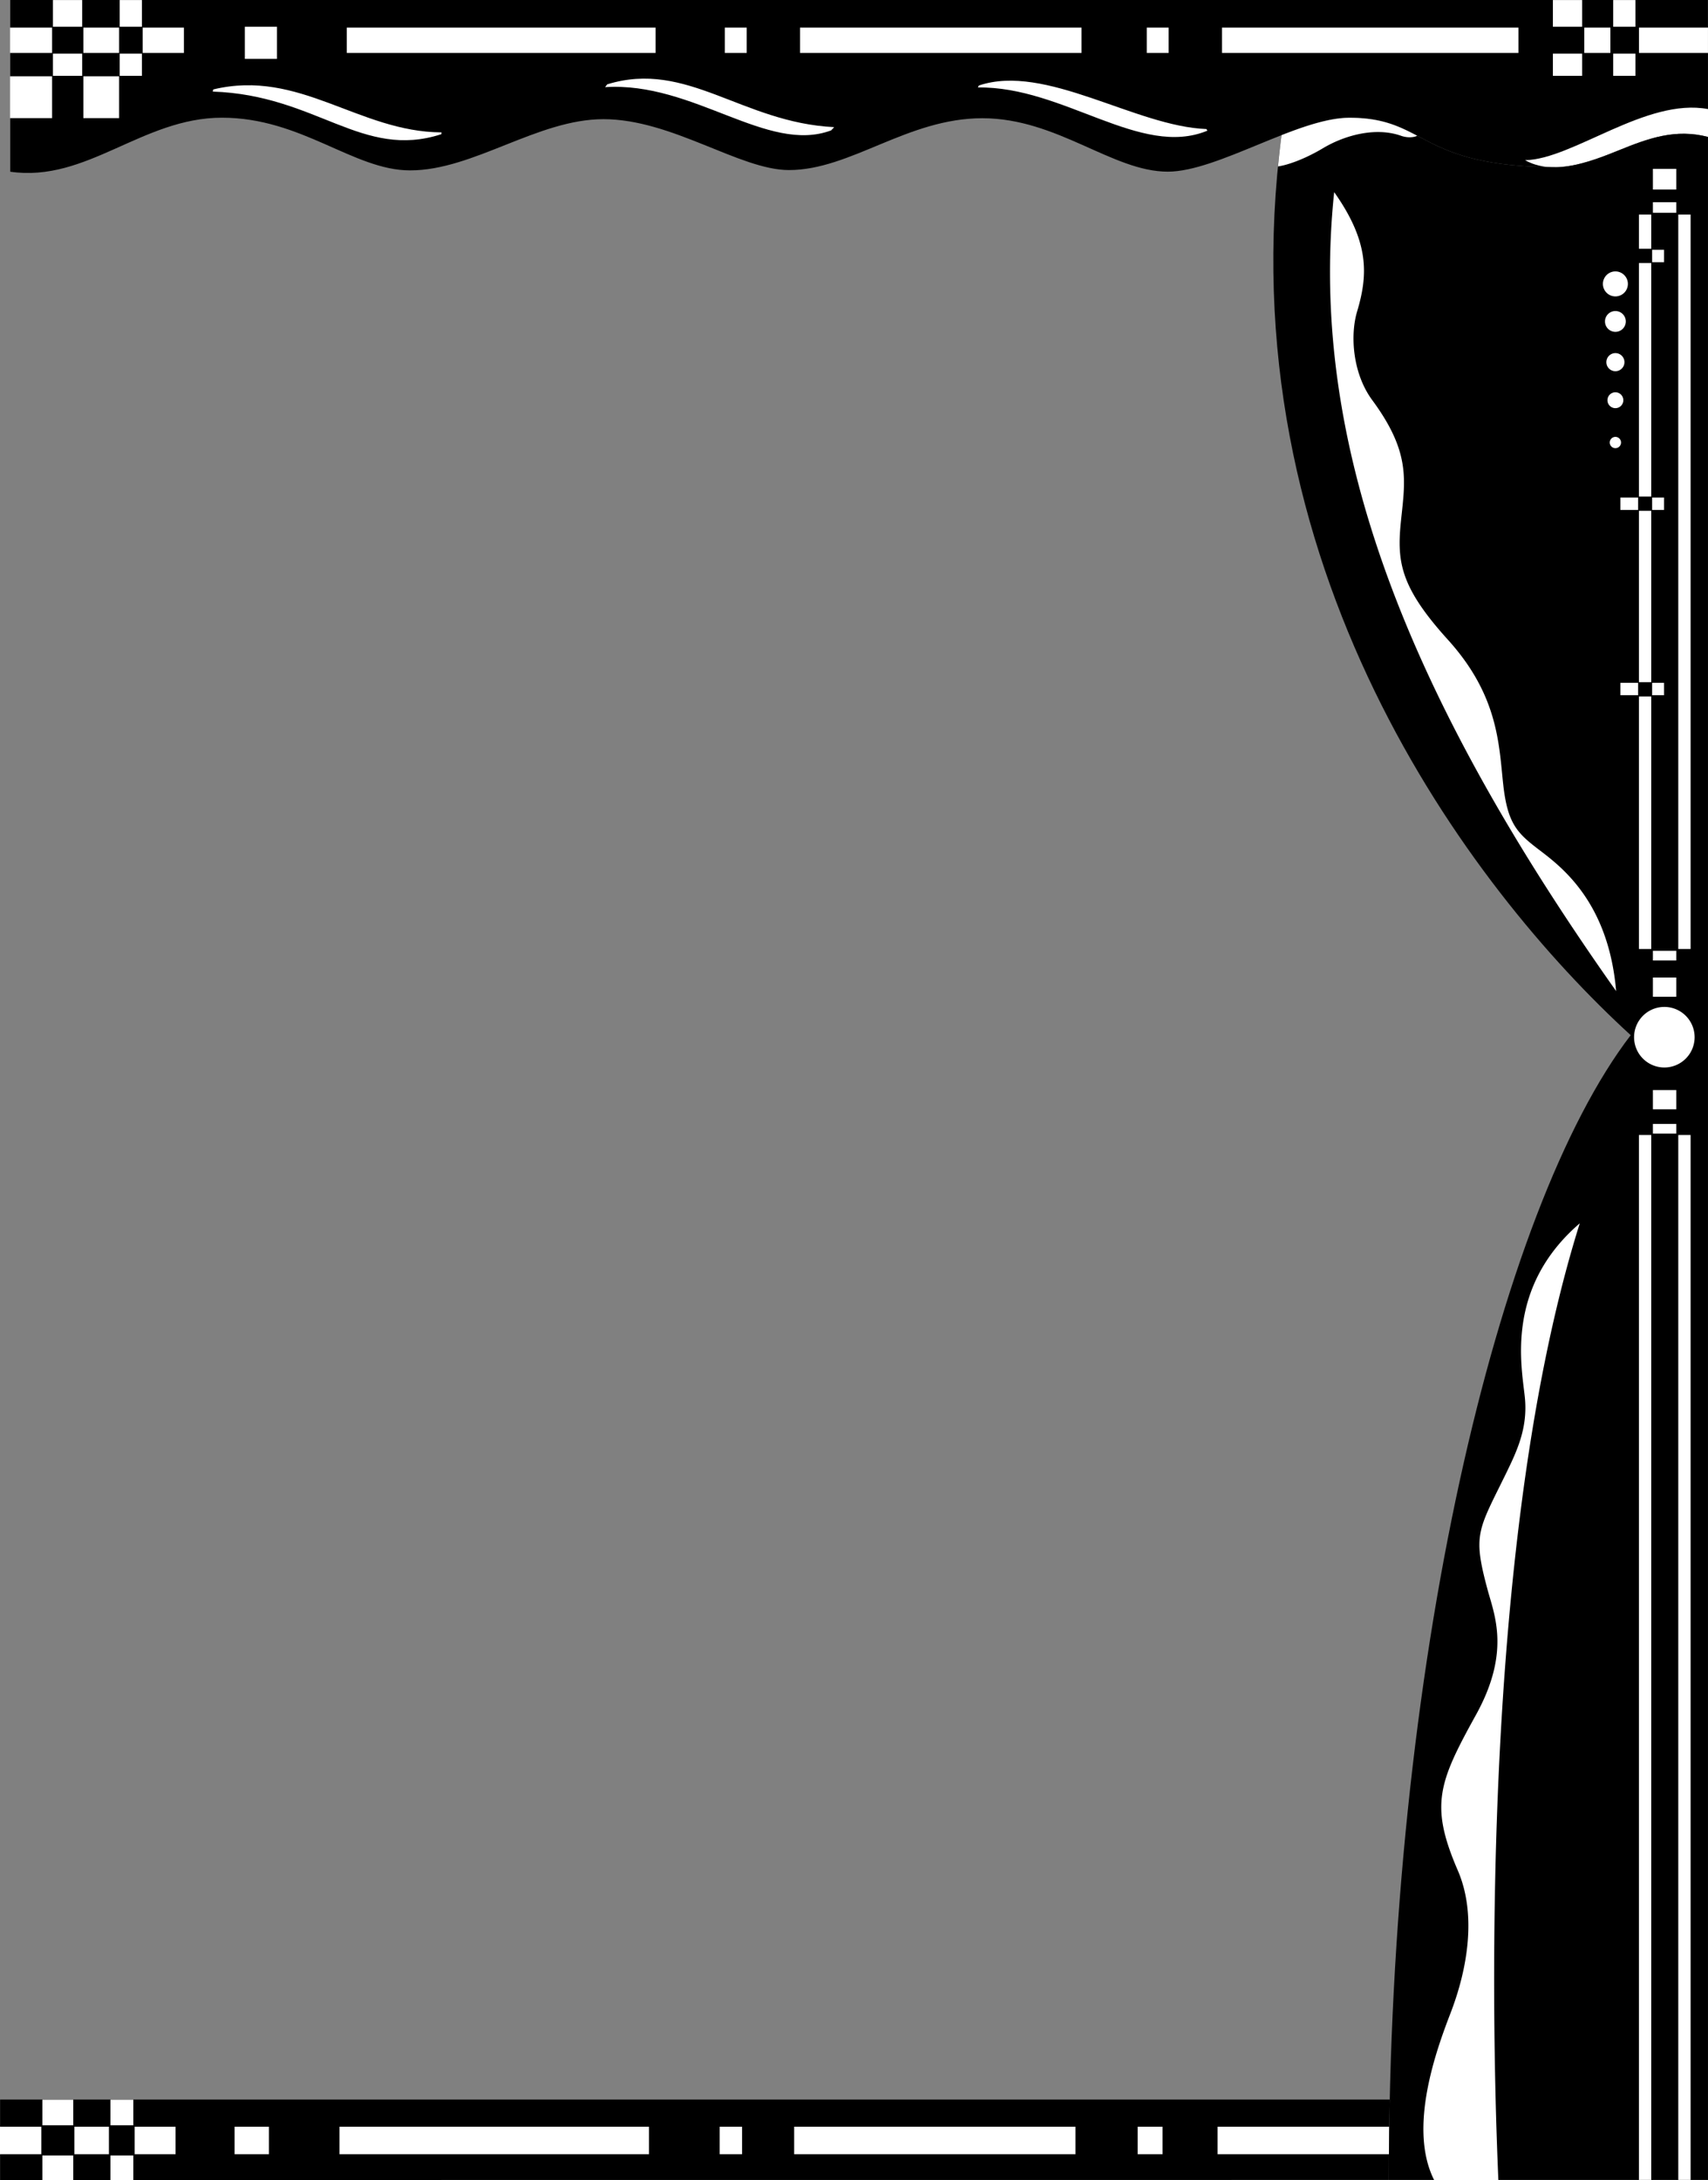 <svg xmlns="http://www.w3.org/2000/svg" width="340.559" height="434.438"><rect width="100%" height="100%" fill="#808080" stroke="none"/><path d="M340.559 27.285c-6.489-1.683-11.848.25-17.891 2.711-3.86 1.57-8.11 3.164-12.125 3.317-28.023 0-25.86-9.844-41.453-9.844-10.324 0-26.34 10.738-36.242 10.738-11.063 0-22.02-10.648-36.98-10.648-14.958 0-26.235 10.328-38.56 10.328-9.8 0-23.285-10.14-36.98-10.14-13.168 0-25.918 10.206-38.558 10.206-11.274 0-21.602-10.5-37.508-10.5-15.91 0-26.973 12.973-42.227 10.762V0h338.508l.016 27.285"/><path fill="#fff" d="M10.387 10.555V5.5H2v5.055h8.387m13.363 0V5.5h-7.125v5.055h7.125m-13.363 12.98v-8.328H2v8.328h8.387m13.363 0v-8.328h-7.125v8.328h7.125m12.922-12.98V5.5h-8.23v5.055h8.23m94.051 0V5.5H69.145v5.055h61.578m84.922 0V5.5H159.52v5.055h56.125m-66.766 0V5.5h-4.356v5.055h4.356m153.887 0V5.5h-59.114v5.055h59.114m18.328 0V5.5h-5.207v5.055h5.207m19.461 0V5.5h-13.762v5.055h13.762m-107.543 0V5.5h-4.356v5.055h4.356M16.387.012v5.32h-5.832V.012h5.832m11.913 0v5.32h-4.433V.012h4.434M16.387 10.691v4.418h-5.832v-4.418h5.832m11.913 0v4.418h-4.433v-4.418h4.434M315.46.012v5.32h-5.827V.012h5.828m10.629 0v5.32h-4.434V.012h4.434m-10.63 10.679v4.418h-5.827v-4.418h5.828m10.629 0v4.418h-4.434v-4.418h4.434M55.227 11.734V5.332H48.82v6.402h6.407m32.785 15.004c-15.867 5.14-24.844-7.8-45.594-8.488l.113-.43c17.2-4.133 28.977 8.477 45.512 8.563l-.031.355m77.707-.754c-12.739 4.746-27.403-9.754-45.07-8.617l.421-.558c15.91-4.914 26.875 7.636 45.254 8.527l-.605.648m29.265-8.554c17.121-.242 32.446 14.133 45.762 8.61l-.207-.325c-14.184-.527-32.059-13.152-45.36-8.676l-.195.39m145.575 9.856v-5.547c-12.317-2.32-26.997 10.043-36.48 10.184 5.55 3.09 12.55.531 18.589-1.926 6.043-2.46 11.402-4.394 17.89-2.71"/><path d="M276.922 434.402c0-5.37.062-10.71.183-16.015H.02v16.031l276.902-.016"/><path fill="#fff" d="M14.602 423.516v-5.106H8.449v5.106h6.153m0 10.906v-4.887H8.449v4.887h6.153m11.98-10.906v-5.106H22.02v5.106h4.562m0 10.906v-4.887H22.02v4.887h4.562M8.238 423.805H0v5.48h8.238v-5.48m13.481 0h-6.89v5.48h6.89v-5.48m13.285 0h-8.152v5.48h8.152v-5.48m18.613 0h-6.844v5.48h6.844v-5.48m75.781 0h-61.71v5.48h61.71v-5.48m18.567 0h-4.469v5.48h4.469v-5.48m66.48 0h-56.097v5.48h56.097v-5.48m17.352 0h-4.953v5.48h4.953v-5.48m45.207 0h-34.227v5.48h34.164c.012-1.832.036-3.656.063-5.48"/><path d="M322.668 29.996c-3.86 1.57-8.11 3.164-12.125 3.317-28.023 0-25.86-9.844-41.453-9.844-3.918 0-8.653 1.547-13.563 3.465-11.183 85.523 37.34 149.847 69.621 179.351-26.668 34.778-48.226 126.278-48.226 228.117h63.633V27.285c-6.489-1.683-11.848.254-17.887 2.711"/><path fill="#fff" d="M334.238 37.77v-4.122h-4.664v4.122h4.664m0 4.628v-2.101h-4.664v2.101h4.664m0 148.992v-1.925h-4.664v1.926h4.664m0 7.242v-3.836h-4.664v3.836h4.664m0 25.34v1.925h-4.664v-1.925h4.664m0-6.75v3.836h-4.664v-3.836h4.664M329.242 49.57v-6.816h-2.457v6.816h2.457m2.548 2.684V49.78h-2.372v2.473h2.371m.001 49.364v-2.476h-2.372v2.476h2.371m-5.164 0v-2.476h-3.54v2.476h3.54m5.165 36.926v-2.477h-2.372v2.477h2.371m-5.164 0v-2.477h-3.54v2.477h3.54m2.617-39.593V52.413h-2.457V98.95h2.457m0 36.991v-34.148h-2.457v34.148h2.457m0 53.172v-50.328h-2.457v50.328h2.457m-2.457 37.063v208.222h2.457V226.176h-2.457m10.305-37.063V42.753h-2.457v146.36h2.457m-2.457 37.063v208.222h2.457V226.176h-2.457m-2.778-13.453a6.037 6.037 0 0 0 6.036-6.036 6.037 6.037 0 0 0-6.036-6.035 6.037 6.037 0 0 0-6.035 6.036 6.037 6.037 0 0 0 6.035 6.035m-9.761-153.657a2.49 2.49 0 1 0 .003-4.98 2.49 2.49 0 0 0-.003 4.98m0 7.063a2.07 2.07 0 0 0 2.074-2.074 2.073 2.073 0 1 0-4.148 0c0 1.148.93 2.074 2.074 2.074m0 7.844a1.802 1.802 0 1 0 .005-3.607 1.802 1.802 0 0 0-.005 3.607m0 7.363a1.58 1.58 0 0 0 1.582-1.582 1.58 1.58 0 0 0-1.582-1.582 1.58 1.58 0 0 0-1.582 1.582 1.58 1.58 0 0 0 1.582 1.582m0 7.973a1.125 1.125 0 1 0 0-2.251 1.125 1.125 0 0 0 0 2.25m-56.071-51.023c-5.28 50.18 14.668 100.469 56.22 159.215-1.516-17.656-10.813-24.688-15.235-28.059-4.426-3.37-6.406-5.191-7.278-13.097-.87-7.903-.918-17.696-11.035-28.864-9.562-10.558-10.195-15.597-9.351-23.707.844-8.113 1.953-13.62-5.739-24.05-3.902-5.297-4.437-12.895-3.003-17.676 2.21-7.375 2.398-13.899-4.579-23.762m19.934 396.153h12.8c-.527-13.118-5.425-121.848 16.235-190.665-14.918 12.84-11.586 28.532-10.957 34.641.633 6.11-1.543 10.715-3.867 15.453-5.48 11.18-6.547 11.887-3.543 22.977 1.36 5.015 4.574 12.394-2.324 24.87-7.446 13.466-9.258 18.005-3.625 31.032 3.777 8.738 1.953 19.563-1.442 28.383-2.793 7.262-8.543 22.879-3.277 33.308m-6.582-407.371c1.328.473 2.7.293 3.184-.023-3.704-1.937-7.11-3.574-13.47-3.574-3.917 0-8.651 1.547-13.562 3.465-.273 2.093-.5 4.168-.703 6.234 1.684-.242 5.004-1.273 8.992-3.648 4.426-2.633 10.551-4.235 15.559-2.454"/></svg>
